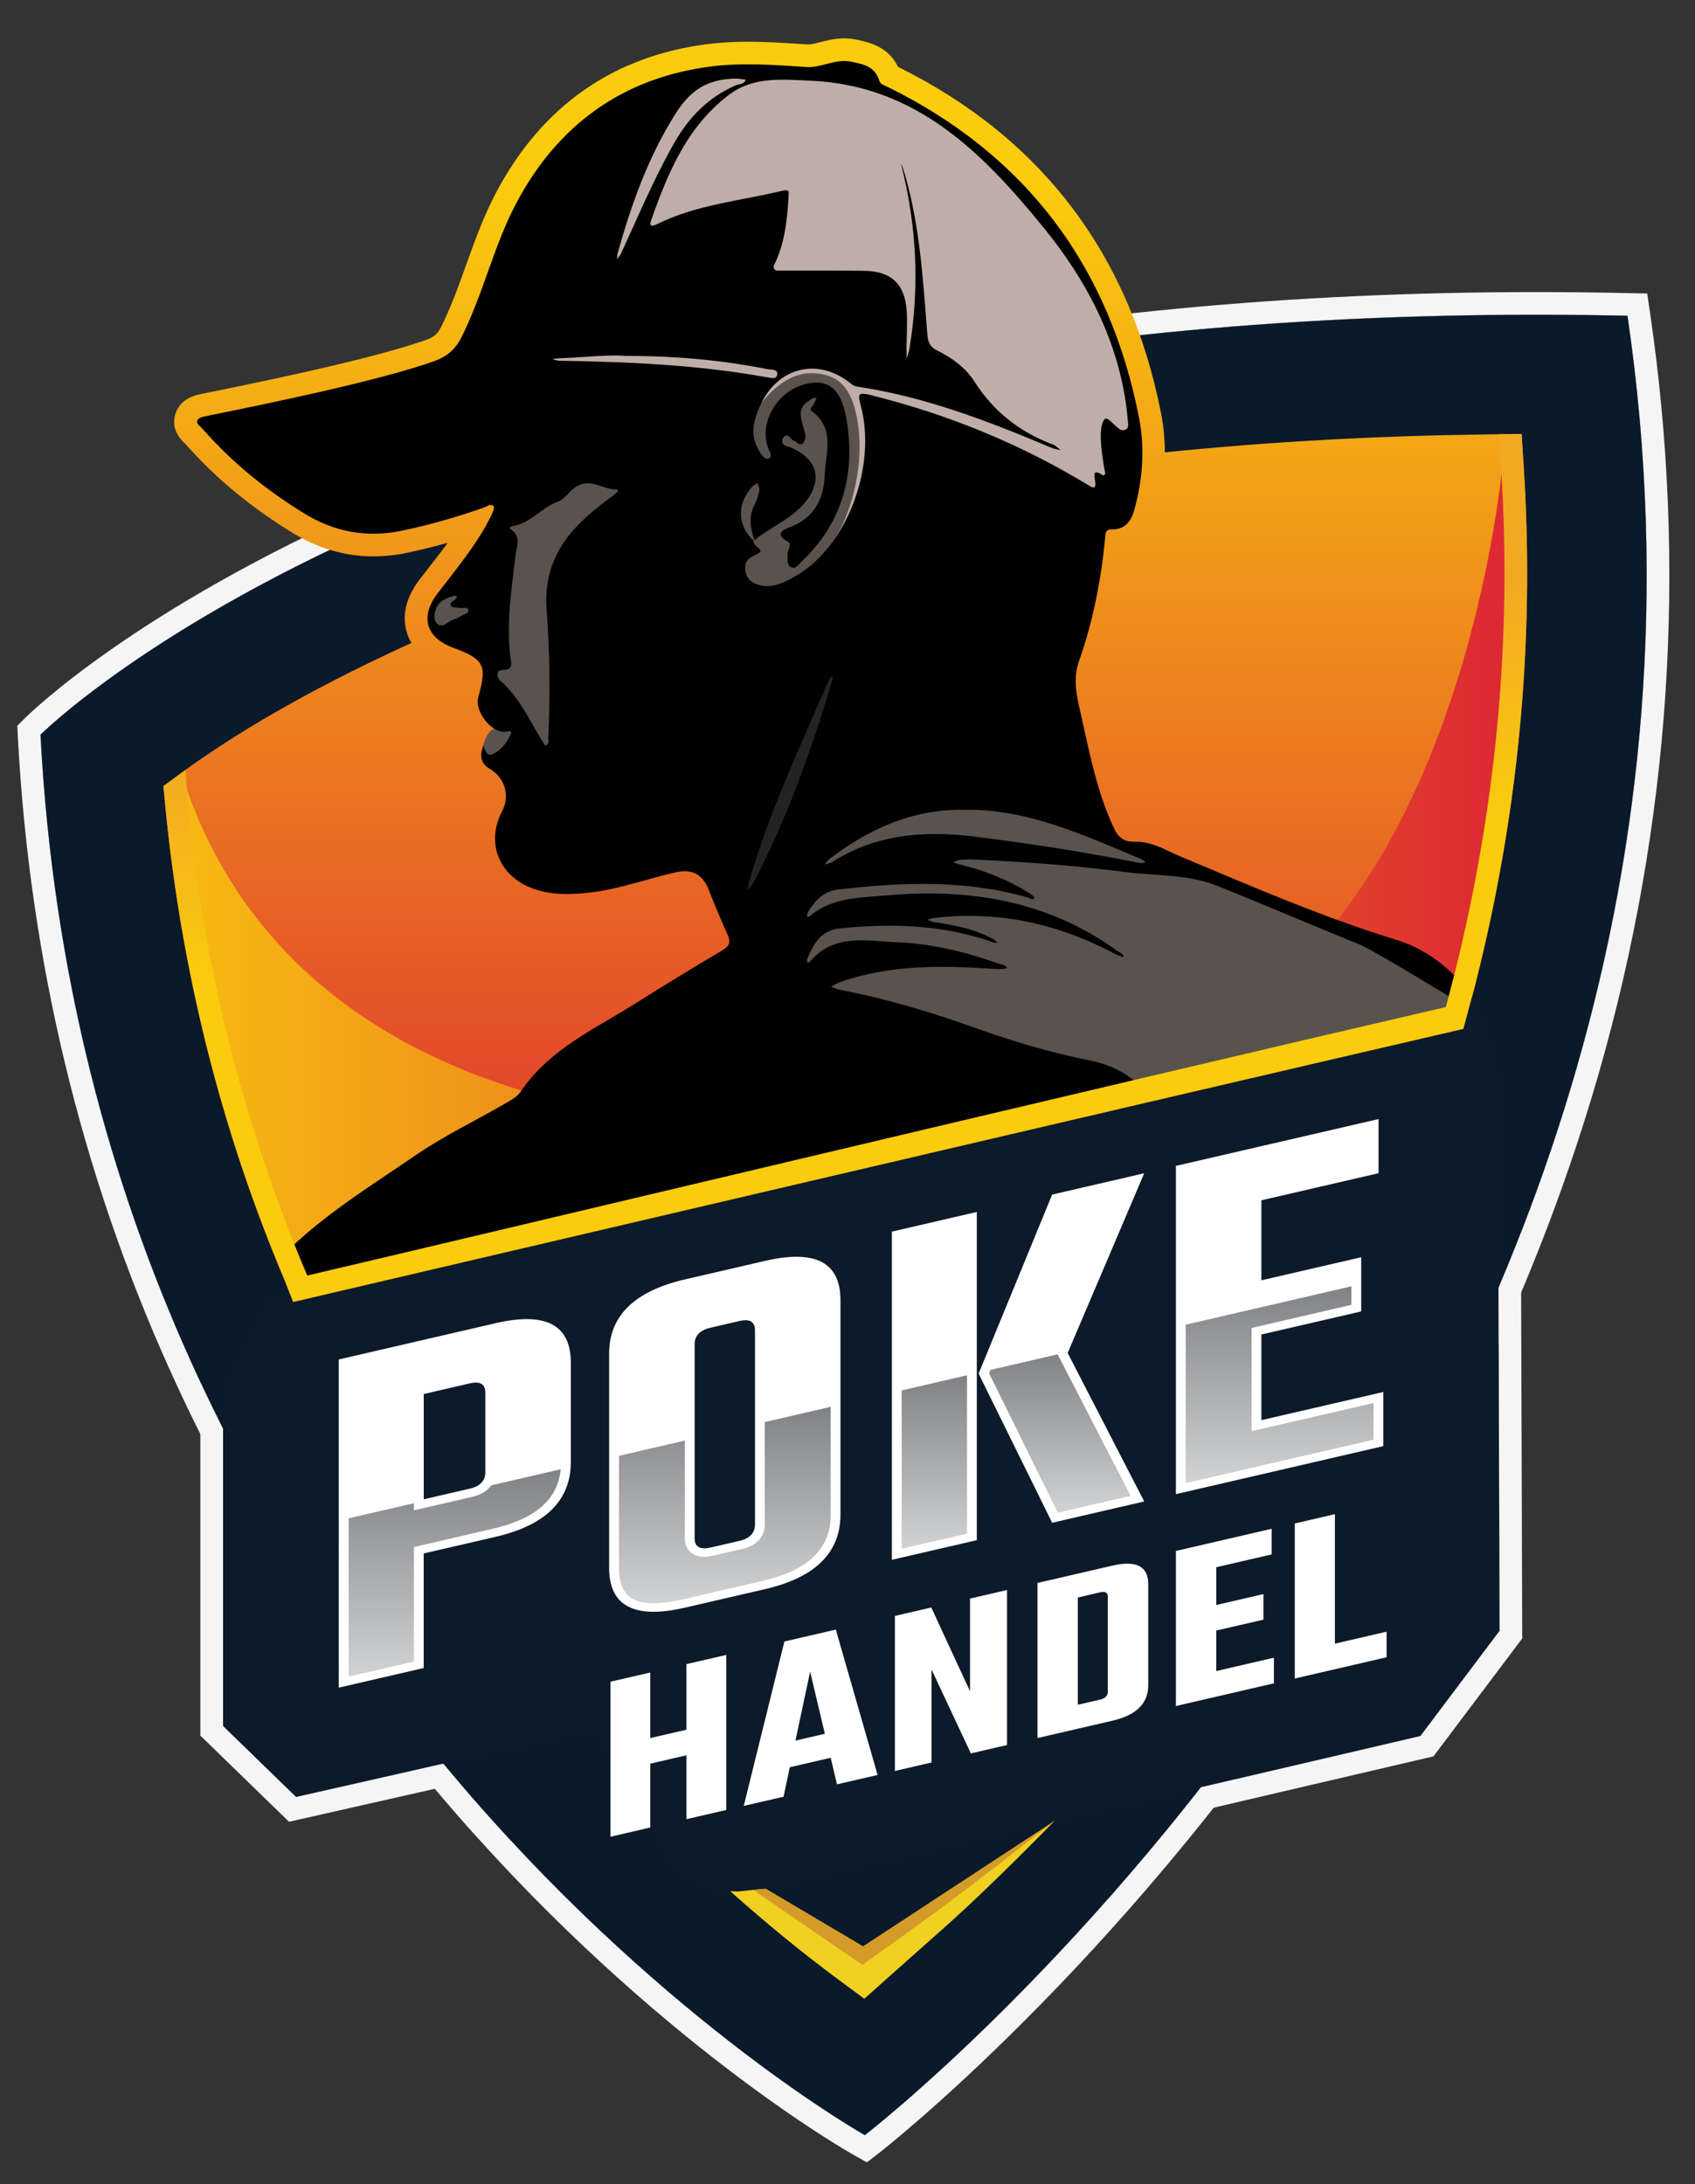 <?xml version="1.0" encoding="UTF-8"?> <svg xmlns="http://www.w3.org/2000/svg" xmlns:xlink="http://www.w3.org/1999/xlink" version="1.1" id="Laag_1" x="0px" y="0px" viewBox="0 0 299 385.28" style="enable-background:new 0 0 299 385.28;" xml:space="preserve"><rect x="0" y="0" width="299" height="385.28" fill="#333333" stroke="none"/> <style type="text/css"> .st0{clip-path:url(#SVGID_2_);fill-rule:evenodd;clip-rule:evenodd;fill:#F5F5F6;} .st1{clip-path:url(#SVGID_2_);fill:#F5F5F6;} .st2{clip-path:url(#SVGID_2_);fill:#0B1A2A;} .st3{clip-path:url(#SVGID_2_);} .st4{clip-path:url(#SVGID_4_);fill:url(#SVGID_5_);} .st5{clip-path:url(#SVGID_7_);fill:url(#SVGID_8_);} .st6{clip-path:url(#SVGID_10_);fill:url(#SVGID_11_);} .st7{clip-path:url(#SVGID_13_);fill-rule:evenodd;clip-rule:evenodd;fill:#5A534D;} .st8{clip-path:url(#SVGID_13_);fill-rule:evenodd;clip-rule:evenodd;fill:#BFAEA7;} .st9{clip-path:url(#SVGID_13_);fill:#232323;} .st10{clip-path:url(#SVGID_13_);fill:#BFAEA7;} .st11{clip-path:url(#SVGID_13_);fill-rule:evenodd;clip-rule:evenodd;fill:#0D1A29;} .st12{clip-path:url(#SVGID_13_);fill:#FFFFFF;} .st13{clip-path:url(#SVGID_15_);fill:url(#SVGID_16_);} .st14{clip-path:url(#SVGID_18_);fill:url(#SVGID_19_);} .st15{clip-path:url(#SVGID_21_);fill:url(#SVGID_22_);} .st16{clip-path:url(#SVGID_24_);fill:url(#SVGID_25_);} .st17{clip-path:url(#SVGID_27_);fill:url(#SVGID_28_);} .st18{clip-path:url(#SVGID_30_);} .st19{clip-path:url(#SVGID_32_);fill:url(#SVGID_33_);} .st20{clip-path:url(#SVGID_35_);fill-rule:evenodd;clip-rule:evenodd;fill:#F0D020;} .st21{clip-path:url(#SVGID_35_);fill-rule:evenodd;clip-rule:evenodd;fill:#D49B29;} </style> <g> <defs> <rect id="SVGID_1_" x="-267.04" y="-99.07" width="841.89" height="595.28"></rect> </defs> <clipPath id="SVGID_2_"> <use xlink:href="#SVGID_1_" style="overflow:visible;"></use> </clipPath> <path class="st0" d="M264.21,189.57c0,0-3.35-17.81-6.16-13.03c-2.05,3.49-2.77,3.35-9.74,4.97l-19.12,3.58 c-9.09,4.5-17.16,5.34-17.16,5.34c-72.96,16.9-164.11,38.61-164.11,38.61l-8.57,16.16v59.24l12.88,12.52L105.06,305l11.28,20.23 c0.41,1.07,0.97,2.1,1.69,3.04l0,0v0c0.76,0.98,1.69,1.88,2.82,2.65c2.64,1.82,5.91,2.68,9.23,2.74l5.46-0.59 c34.36-8.04,115.01-26.86,115.01-26.86l13.97-18.56L264.21,189.57z"></path> <path class="st1" d="M259.06,175.72c2.54,0,5.15,13.85,5.15,13.85l0.31,98.08l-13.97,18.56c0,0-80.65,18.82-115.02,26.86 l-5.46,0.59c-3.32-0.06-6.6-0.93-9.23-2.74c-1.13-0.78-2.06-1.67-2.82-2.65l0,0c-0.73-0.94-1.29-1.96-1.69-3.04L105.06,305 l-52.83,11.95l-12.88-12.52V245.2l8.57-16.16c0,0,91.15-21.71,164.11-38.61c0,0,8.06-0.84,17.16-5.34l19.13-3.58 c6.97-1.61,7.69-1.48,9.74-4.97C258.38,175.97,258.72,175.72,259.06,175.72 M259.06,171.72c-1.05,0-3.03,0.36-4.46,2.78 c-0.79,1.34-1,1.45-1.15,1.53c-0.62,0.33-2.17,0.69-4.32,1.18c-0.51,0.11-1.05,0.24-1.64,0.38l-19.04,3.57l-0.54,0.1l-0.49,0.24 c-8.28,4.1-15.73,4.94-15.81,4.95l-0.24,0.03l-0.24,0.05c-72.14,16.71-163.22,38.4-164.14,38.61l-1.76,0.42l-0.85,1.6l-8.57,16.16 l-0.47,0.88v1v59.24v1.69l1.21,1.18l12.88,12.52l1.56,1.51l2.11-0.48l49.92-11.29l9.69,17.38c0.49,1.23,1.14,2.39,1.92,3.46 l0.01,0.03l0.22,0.29c1.03,1.33,2.28,2.51,3.72,3.5c3.16,2.17,7.11,3.37,11.43,3.45l0.25,0.01l0.25-0.03l5.46-0.59l0.24-0.03 l0.24-0.05c33.97-7.95,114.21-26.67,115.01-26.86l1.41-0.33l0.87-1.16l13.97-18.56l0.81-1.07l0-1.34l-0.31-98.08l0-0.37l-0.07-0.36 c-0.03-0.15-0.69-3.67-1.7-7.26C265.11,176.8,263.33,171.72,259.06,171.72"></path> <path class="st1" d="M7.14,129.59c8.9,170.25,145.42,247.03,145.42,247.03S315.78,250.91,287.09,55.69 C85.29,51.36,7.14,129.59,7.14,129.59"></path> <path class="st1" d="M271.05,55.52c5.25,0,10.61,0.06,16.04,0.17c28.69,195.22-134.54,320.92-134.54,320.92 S16.04,299.84,7.14,129.59C7.14,129.59,81.12,55.52,271.05,55.52 M271.05,51.52c-43.59,0-84.7,3.92-122.17,11.66 c-30.04,6.2-57.84,14.85-82.61,25.71C23.82,107.5,5.08,125.99,4.31,126.76l-1.26,1.26l0.09,1.78 c2.06,39.33,11.08,76.97,26.83,111.86c12.59,27.91,29.48,54.12,50.2,77.92c35.29,40.53,69.01,59.73,70.43,60.53l2.31,1.3l2.1-1.61 c0.41-0.32,41.76-32.47,78.91-88.21c21.84-32.76,38.02-67.17,48.11-102.28c12.62-43.95,15.66-89.09,9.03-134.19l-0.49-3.35 l-3.38-0.07C281.79,51.58,276.36,51.52,271.05,51.52"></path> <path class="st2" d="M7.14,129.59c8.9,170.25,145.42,247.03,145.42,247.03S315.78,250.91,287.09,55.69 C85.29,51.36,7.14,129.59,7.14,129.59"></path> <path class="st3" d="M225.87,252.21c-1.32,2.35-3.05,4.07-6.09,4.05c-5.02-0.04-7,1.82-7.66,6.83c-0.18,1.4-0.01,2.44,1.68,2.79 c1.12,0.24,2.07,1.01,2.73,1.96c0.99,1.42,0.85,2.89-0.3,4.12c-1.18,1.27-2.71,1.95-4.39,1.14c-1.57-0.76-0.94-2.2-0.79-3.51 c0.19-1.66,0.24-3.35,0.23-5.02c-0.02-5.02,1.75-9.14,5.85-12.17c1.98-1.47,3.95-2.94,5.91-4.43c0.27-0.2,0.44-0.52,0.66-0.79 c-0.26-0.08-0.53-0.27-0.77-0.23c-2.71,0.41-5.4,0.06-8.1-0.1c-0.89-0.05-1.62,0.16-2.23,0.89c-5.2,6.2-7.89,13.02-5.37,21.17 c0.84,2.72,1.01,5.07-1.56,7.26c-1.73,1.47-2.48,3.98-0.74,6c1.12,1.3,2.53,1.77,4.03,1.62c1.52-2.18,3.01-4.37,4.48-6.58 c9.45-14.2,17.85-28.9,25.1-44.04c0.76-4.68,1.44-9.38,1.85-14.13C238.04,231.19,231.8,241.64,225.87,252.21"></path> <path class="st3" d="M181.15,248.55c-0.1,0.03-0.21,0.07-0.31,0.1c0.18,0.49,0.32,0.99,0.53,1.46c6.44,13.89,8.93,28.32,5.9,43.5 c-0.35,1.77,0.79,0.98,1.48,0.74c5.15-1.84,10.08-4.2,14.92-6.74c1.22-0.64,1.55-1.15,0.74-2.42c-7.64-12-15.23-24.04-22.84-36.06 C181.45,248.92,181.29,248.74,181.15,248.55"></path> <path class="st3" d="M152.93,17.29c-0.41,0.43,0.05,0.78,0.31,1.02c1.49,1.36,2.63,2.98,3.58,4.76c-0.6-1.96-1.63-3.67-2.94-5.2 C153.65,17.58,152.99,17.23,152.93,17.29"></path> </g> <g> <defs> <path id="SVGID_3_" d="M148.93,6.77c-1.62,0-3.02,0.36-4.25,0.67c-0.8,0.2-1.55,0.4-2.06,0.4c-0.04,0-0.07,0-0.1,0l-1.09-0.07 c-3.09-0.2-6.29-0.41-9.49-0.41c-2.58,0-4.89,0.14-7.08,0.41c-16.65,2.12-29.2,10.89-37.28,26.07c-2.23,4.18-3.81,8.61-5.35,12.88 c-1.39,3.88-2.7,7.54-4.45,11.01c-0.59,1.17-1.27,1.76-2.59,2.22c-9.72,3.43-29.01,7.37-39.37,9.48c-1.06,0.2-3.21,0.6-4.4,2.54 c-0.48,0.79-1.81,3.56,1.27,6.33l0.08,0.07c5.25,5.95,11.41,11.05,18.8,15.6c4.51,2.77,9.32,4.17,14.3,4.17 c1.97,0,4.02-0.22,6.07-0.66c2.33-0.49,4.66-1.07,7.04-1.74c-0.97,1.33-1.99,2.65-3.04,3.99c-0.66,0.85-1.32,1.7-1.97,2.55 c-2.93,3.86-2.83,7.13-2.23,9.18c0.17,0.6,0.45,1.27,0.85,1.95c-14.14,6.41-28.87,14.3-40.77,23.03l-3,2.21l0.36,3.73 c5.83,59.68,29.19,113.9,68.51,159.56l0.88,1.02h96.19c6.57-8.34,12.8-16.93,18.67-25.75c38.49-57.84,59.79-124.07,55.38-194.28 l-0.4-6.38l-6.39,0.08c-18.68,0.24-37.63,1.23-56.54,3.16c-0.01-2.33-0.22-4.62-0.66-6.86c-5.51-28.08-21.12-48.64-46.42-61.14 c-1.7-3.62-5.21-4.35-7.39-4.81C150.33,6.84,149.64,6.77,148.93,6.77L148.93,6.77z"></path> </defs> <clipPath id="SVGID_4_"> <use xlink:href="#SVGID_3_" style="overflow:visible;"></use> </clipPath> <linearGradient id="SVGID_5_" gradientUnits="userSpaceOnUse" x1="0.335" y1="596.171" x2="1.335" y2="596.171" gradientTransform="matrix(0 -296.2 -296.2 0 176737.078 402.039)"> <stop offset="0" style="stop-color:#DB1E35"></stop> <stop offset="0.209" style="stop-color:#DB1E35"></stop> <stop offset="0.911" style="stop-color:#FACC0D"></stop> <stop offset="1" style="stop-color:#FACC0D"></stop> </linearGradient> <rect x="28.82" y="6.77" class="st4" width="244.41" height="296.2"></rect> </g> <g> <defs> <path id="SVGID_6_" d="M225.08,173.65l3.76-0.9l8.32-1.92c3-0.69,5.89-1.05,8.58-1.05c4.26,0,8.05,0.88,11.32,2.6 c7.27-28.76,10.3-58.64,8.38-89.23l-0.2-3.17C265.25,79.98,260.4,143.51,225.08,173.65"></path> </defs> <clipPath id="SVGID_7_"> <use xlink:href="#SVGID_6_" style="overflow:visible;"></use> </clipPath> <linearGradient id="SVGID_8_" gradientUnits="userSpaceOnUse" x1="1.254" y1="594.811" x2="2.254" y2="594.811" gradientTransform="matrix(-213.018 0 0 213.018 545.66 -126578.703)"> <stop offset="0" style="stop-color:#DB1E35"></stop> <stop offset="1" style="stop-color:#FACC0D"></stop> </linearGradient> <rect x="225.08" y="79.98" class="st5" width="42.29" height="93.67"></rect> </g> <g> <defs> <path id="SVGID_9_" d="M32.37,140.25l0.18,1.82c2.7,27.61,9.17,54.03,19.25,78.93c3.62,0.83,7.76,1.75,12.3,2.71 c28.36-6.61,85.89-20,137.73-32.01l4.06-6.44c-49.65,21.38-148.22,23.82-172.91-45.95L32.37,140.25z"></path> </defs> <clipPath id="SVGID_10_"> <use xlink:href="#SVGID_9_" style="overflow:visible;"></use> </clipPath> <linearGradient id="SVGID_11_" gradientUnits="userSpaceOnUse" x1="1.047" y1="594.888" x2="2.047" y2="594.888" gradientTransform="matrix(-255.007 0 0 255.007 526.391 -151519.156)"> <stop offset="0" style="stop-color:#DB1E35"></stop> <stop offset="1" style="stop-color:#FACC0D"></stop> </linearGradient> <rect x="32.37" y="139.3" class="st6" width="173.51" height="84.4"></rect> </g> <g> <defs> <rect id="SVGID_12_" x="-267.04" y="-99.07" width="841.89" height="595.28"></rect> </defs> <clipPath id="SVGID_13_"> <use xlink:href="#SVGID_12_" style="overflow:visible;"></use> </clipPath> <path class="st7" d="M78.06,112.02l7.91,1.62c0,0,0.84,3.27,0.81,3.45c-0.04,0.18-0.07,2.64-0.07,2.64l3.2,5.52 c0,0-1.3,2.5-2.78,3.26s-1.9,3.03-1.9,3.03l0.15,1.8l4.04,2.41l26.25,8.81l9.69,6.56l8.65,15l-19.85,27.56L68.42,222.7 c29.59-6.9,84.09-19.58,133.41-31.01l18.22-4.22l27.28-6.4c3-0.69,8.86-0.63,9.84-4.22c0.4-1.46-3.59-4.43-7.06-6.74l-6.75-3.07 l-22.88-10.09l-18.42-6.6l-6.9-2.72l-3.19-2.53l-7.13-17.63l1.13-30.94l8.63-6.94l4.4-4.36l0.85-11.76l-3.17-14.78l-4.74-10.37 l-5.97-9.26L170.63,23.9l-10.33-6.61l-11.11-3.43l-14.77-1.49l-12.94,1.49l-10.5,4.7L91.78,56.83l-4.61,15.79l1.9,17.01 l-5.45,11.71c0,0-2.64,1.79-2.85,2.04c-0.21,0.25-1.55,0.95-1.55,0.95l-1.72,1.19l-0.87,1.16l-0.5,1.16l-0.21,1.27l0.71,1.55 L78.06,112.02z"></path> <path class="st8" d="M98.38,55.52l-10.61,7.19l-0.6,9.9l45.4-3.43l3.47-1.59l2.95-2.18l4.08-2.11l6.04,2.18l0.08,1.51 c0,0,2.2,1.33,2.78,5.05c0.58,3.72,8.6,3.49,8.6,3.49l31.22,13.29l7.21-6.33l1.08-7.59l-2.12-10.19l-4.21-11.74l-8.3-12.66 l-9.28-11.25l-10.97-8.01l-7.74-4.78l-7.63-2.2l-13.46-1.46h-9l-7.2,1.83l-8.97,8.63l-12.84,21.6V55.52z"></path> <polygon class="st9" points="143.63,114.18 128.98,146.62 130.11,158.99 134.23,160.68 151.86,128.24 148.8,112.87 "></polygon> <path class="st10" d="M134.31,71.12c0,0,3.76-5.43,8.96-5.29c5.2,0.14,6.86,3.28,7.76,7.24c1.77,7.86-0.64,17.73-4.3,22.68 c-3.67,4.95,6.74,8.25,6.74,8.25l6.96-18.14l-4.71-12.45l-4.43-10.71l-11.46-3.21l-8.72,7.2L134.31,71.12z"></path> <path class="st11" d="M264.21,189.57c0,0-3.35-17.81-6.16-13.03c-2.05,3.49-2.77,3.35-9.74,4.97l-19.12,3.58 c-9.09,4.5-17.16,5.34-17.16,5.34c-72.96,16.9-164.11,38.61-164.11,38.61l-8.57,16.16v59.24l12.88,12.52L105.06,305l11.28,20.23 c0.41,1.07,0.97,2.1,1.69,3.04l0,0v0c0.76,0.98,1.69,1.88,2.82,2.65c2.64,1.82,5.91,2.68,9.23,2.74l5.46-0.59 c34.36-8.04,115.01-26.86,115.01-26.86l13.97-18.56L264.21,189.57z"></path> <polygon class="st12" points="121.09,293.53 128.11,291.91 128.11,319.26 121.09,320.88 121.09,309.61 114.71,311.09 114.71,322.35 107.69,323.98 107.69,296.63 114.71,295.01 114.71,306.57 121.09,305.1 "></polygon> <path class="st12" d="M147.64,314.74l-1.1-4.69l-7.22,1.67l-1.1,5.2l-7.02,1.62l7.17-29l9.07-2.1l7.37,25.64L147.64,314.74z M140.32,307.02l5.18-1.2l-2.59-10.97L140.32,307.02z"></path> <polygon class="st12" points="171.11,281.97 177.64,280.46 177.64,307.8 171.26,309.28 164.33,294.5 164.33,310.88 157.86,312.38 157.86,285.03 164.28,283.54 171.11,298.31 "></polygon> <path class="st12" d="M183.02,279.21l13.2-3.05c4.22-0.98,6.33,0.11,6.33,3.27v17.85c0,3.18-2.11,5.26-6.33,6.24l-13.2,3.05V279.21 z M195.42,298.4v-16.77c0-0.72-0.45-0.97-1.35-0.76l-3.94,0.91v18.92l3.94-0.91C194.97,299.58,195.42,299.12,195.42,298.4"></path> <polygon class="st12" points="214.55,294.75 224.72,292.4 224.72,296.92 207.43,300.92 207.43,273.57 224.32,269.66 224.32,274.18 214.55,276.44 214.55,283.1 222.87,281.18 222.87,285.69 214.55,287.61 "></polygon> <polygon class="st12" points="235.48,289.92 244.6,287.81 244.6,292.32 228.4,296.07 228.4,268.72 235.48,267.08 "></polygon> <path class="st12" d="M59.77,239.79l27.63-6.39c8.86-2.05,13.29,0.27,13.29,6.94v17.57c0,6.73-4.43,11.13-13.29,13.17l-12.66,2.93 v20.21l-14.98,3.46V239.79z M85.61,259.67v-14.02c0-1.52-0.92-2.06-2.74-1.64l-8.12,1.88v18.57l8.12-1.88 C84.7,262.16,85.61,261.19,85.61,259.67"></path> <path class="st12" d="M120.84,225.67l14.13-3.27c8.86-2.05,13.29,0.26,13.29,6.94v37.78c0,6.74-4.43,11.13-13.29,13.18l-14.13,3.27 c-8.93,2.07-13.39-0.27-13.39-7.01v-37.78C107.44,232.11,111.91,227.74,120.84,225.67 M133.18,268.88v-34.23 c0-1.52-0.92-2.06-2.74-1.64l-5.06,1.17c-1.9,0.44-2.85,1.42-2.85,2.93v34.23c0,1.52,0.95,2.05,2.85,1.62l5.06-1.17 C132.26,271.37,133.18,270.4,133.18,268.88"></path> <path class="st12" d="M157.33,275.13v-57.89l14.98-3.46v57.89L157.33,275.13z M201.84,206.95l-13.5,31.7l13.5,26.19l-16.24,3.76 l-12.97-26.31l12.97-31.58L201.84,206.95z"></path> <polygon class="st12" points="222.51,235.39 222.51,250.5 244.02,245.53 244.02,255.08 207.43,263.55 207.43,205.65 243.18,197.39 243.18,206.94 222.51,211.72 222.51,225.83 240.12,221.76 240.12,231.32 "></polygon> </g> <g> <defs> <path id="SVGID_14_" d="M86.66,261.99c-0.66,0.97-1.79,1.67-3.34,2.03l-8.12,1.88l-2.18,0.5v-1.25 c-3.82,0.88-7.65,1.77-11.52,2.66v27.93l11.52-2.66v-19.06v-1.14l1.28-0.3l12.66-2.93c7.51-1.74,11.43-5.17,11.95-10.49 C94.84,260.1,90.76,261.05,86.66,261.99"></path> </defs> <clipPath id="SVGID_15_"> <use xlink:href="#SVGID_14_" style="overflow:visible;"></use> </clipPath> <linearGradient id="SVGID_16_" gradientUnits="userSpaceOnUse" x1="2.708" y1="602.576" x2="3.708" y2="602.576" gradientTransform="matrix(0 -36.579 -36.579 0 22122.021 394.806)"> <stop offset="0" style="stop-color:#D1D3D4"></stop> <stop offset="1" style="stop-color:#808285"></stop> </linearGradient> <rect x="61.5" y="259.16" class="st13" width="37.4" height="36.58"></rect> </g> <g> <defs> <path id="SVGID_17_" d="M134.91,250.84v18.04c0,2.21-1.43,3.75-4.02,4.35l-5.06,1.17c-0.58,0.13-1.1,0.2-1.58,0.2 c-1.66,0-3.44-0.85-3.44-3.26V254.1c-3.86,0.89-7.74,1.79-11.62,2.69v19.77c0,5.53,3.27,6.24,6.12,6.24c1.45,0,3.16-0.23,5.1-0.68 l14.13-3.27c8.08-1.87,12.01-5.71,12.01-11.74v-18.97C142.66,249.04,138.79,249.94,134.91,250.84"></path> </defs> <clipPath id="SVGID_18_"> <use xlink:href="#SVGID_17_" style="overflow:visible;"></use> </clipPath> <linearGradient id="SVGID_19_" gradientUnits="userSpaceOnUse" x1="2.859" y1="602.982" x2="3.859" y2="602.982" gradientTransform="matrix(0 -34.654 -34.654 0 21023.305 381.866)"> <stop offset="0" style="stop-color:#D1D3D4"></stop> <stop offset="1" style="stop-color:#808285"></stop> </linearGradient> <rect x="109.17" y="248.15" class="st14" width="37.36" height="34.65"></rect> </g> <g> <defs> <path id="SVGID_20_" d="M159.06,245.25v27.93l11.52-2.66v-27.93C166.73,243.48,162.89,244.36,159.06,245.25"></path> </defs> <clipPath id="SVGID_21_"> <use xlink:href="#SVGID_20_" style="overflow:visible;"></use> </clipPath> <linearGradient id="SVGID_22_" gradientUnits="userSpaceOnUse" x1="3.238" y1="604.003" x2="4.238" y2="604.003" gradientTransform="matrix(0 -30.598 -30.598 0 18646.182 372.25)"> <stop offset="0" style="stop-color:#D1D3D4"></stop> <stop offset="1" style="stop-color:#808285"></stop> </linearGradient> <rect x="159.06" y="242.59" class="st15" width="11.52" height="30.6"></rect> </g> <g> <defs> <path id="SVGID_23_" d="M174.73,241.63l-0.25,0.61l12.12,24.58l12.84-2.97l-12.68-24.59l-0.19-0.37 C182.61,239.8,178.66,240.72,174.73,241.63"></path> </defs> <clipPath id="SVGID_24_"> <use xlink:href="#SVGID_23_" style="overflow:visible;"></use> </clipPath> <linearGradient id="SVGID_25_" gradientUnits="userSpaceOnUse" x1="3.547" y1="604.837" x2="4.547" y2="604.837" gradientTransform="matrix(0 -27.929 -27.929 0 17079.252 365.883)"> <stop offset="0" style="stop-color:#D1D3D4"></stop> <stop offset="1" style="stop-color:#808285"></stop> </linearGradient> <rect x="174.48" y="238.89" class="st16" width="24.96" height="27.93"></rect> </g> <g> <defs> <path id="SVGID_26_" d="M209.16,233.66v27.94l33.14-7.66v-6.47l-19.34,4.47l-2.18,0.5v-1.94v-15.11v-1.15l1.28-0.3l16.33-3.78 v-3.27C228.5,229.19,218.78,231.44,209.16,233.66"></path> </defs> <clipPath id="SVGID_27_"> <use xlink:href="#SVGID_26_" style="overflow:visible;"></use> </clipPath> <linearGradient id="SVGID_28_" gradientUnits="userSpaceOnUse" x1="2.855" y1="602.972" x2="3.855" y2="602.972" gradientTransform="matrix(0 -34.698 -34.698 0 21147.727 360.667)"> <stop offset="0" style="stop-color:#D1D3D4"></stop> <stop offset="1" style="stop-color:#808285"></stop> </linearGradient> <rect x="209.16" y="226.9" class="st17" width="33.14" height="34.7"></rect> </g> <g> <defs> <rect id="SVGID_29_" x="-267.04" y="-99.07" width="841.89" height="595.28"></rect> </defs> <clipPath id="SVGID_30_"> <use xlink:href="#SVGID_29_" style="overflow:visible;"></use> </clipPath> <path class="st18" d="M53.66,90.56c5.45,3.35,11.18,4.34,17.44,3.01c4.83-1.02,9.54-2.39,14.2-4.01c0.58-0.2,1.33-0.86,1.78-0.25 c0.23,0.3-0.23,1.22-0.51,1.79c-2.47,5-6.07,9.21-9.41,13.61c-3.13,4.12-2,7.79,2.81,9.56c5.44,2,5.98,3.06,4.41,8.65 c-0.75,2.68,2.55,6.7,5.06,6.11c0.91-0.21,0.83,0.16,0.56,0.69c-0.66,1.3-1.49,2.47-2.83,3.18c-0.52,0.27-1.04,0.39-1.41-0.23 c-0.21-0.36-0.36-0.76-0.54-1.14c-0.12,0.58-0.37,1.16-0.34,1.73c0.04,1.01,0.51,1.76,1.46,2.31c2.77,1.62,3.67,4.81,2.23,7.54 c-2.81,5.29-0.72,11.06,4.86,13.39c3.45,1.44,7.05,1.35,10.65,0.93c5.15-0.59,10.03-2.4,15.06-3.55c2.88-0.66,4.77,0.27,5.86,3.02 c1.06,2.68,2.17,5.34,3.35,7.97c0.57,1.28,0.35,2-0.91,2.75c-5.07,3-10.1,6.05-15.07,9.2c-7.31,4.63-15.44,8.18-20.53,15.75 c-0.66,0.98-1.93,1.61-3.01,2.24c-5.14,2.98-10.56,5.56-15.44,8.91c-7.53,5.18-15.4,9.99-21.98,16.25c0.9,2.04,1.68,3.9,2.63,6.08 c22.17-5.17,88.35-20.59,147.31-34.25c-2.35-2.5-5.62-4.06-9.3-4.8c-6.68-1.33-13.16-3.25-19.56-5.53 c-7.87-2.81-15.85-5.26-24.07-6.83c-0.62-0.12-1.22-0.39-1.83-0.59c0.56-0.29,1.1-0.64,1.69-0.85c9.02-3.14,18.31-2.91,27.64-2.26 c0.57,0.04,1.15-0.09,1.73-0.14c-0.26-0.69-0.95-0.63-1.47-0.82c-5.8-2.07-11.79-3.54-17.92-3.78c-5.36-0.21-11.21-1.63-15.45,3.51 c-0.07,0.09-0.29,0.06-0.44,0.08c0.01-0.23-0.04-0.49,0.05-0.7c1.11-2.7,2.43-5.02,5.85-5.35c9.13-0.89,18.12-0.66,26.87,2.46 c0.26,0.09,0.56,0.07,0.84,0.1c-0.21-0.19-0.39-0.42-0.63-0.56c-3.31-1.87-6.95-2.58-10.66-3.1c-0.39-0.05-0.74-0.29-1.11-0.45 c0.38-0.09,0.76-0.21,1.15-0.26c11.36-1.37,21.98,1.01,32.01,6.35c0.47,0.25,0.99,0.4,1.48,0.6c-0.04-0.73-0.71-0.85-1.15-1.16 c-12.18-8.83-25.99-11.08-40.59-9.79c-4.74,0.42-9.69,0.29-13.65,3.7c-0.1,0.08-0.31,0.04-0.47,0.05c0.06-0.28,0.04-0.6,0.18-0.83 c1.2-1.96,2.75-3.64,5.12-3.92c11.27-1.33,22.52-1.8,33.61,1.37c0.39,0.11,0.86,0.62,1.23,0.03c0.03-0.05-0.53-0.56-0.87-0.77 c-3.87-2.39-8.02-4.08-12.45-5.11c-0.34-0.08-0.65-0.24-0.98-0.36c0.36-0.14,0.71-0.37,1.08-0.41c0.77-0.08,1.56-0.11,2.34-0.07 c9.01,0.39,17.99,1.05,26.93,2.21c5.39,0.7,10.99,0.36,16.14,2.42c8.42,3.36,16.75,6.97,25.16,10.36 c2.26,0.91,14.76,8.55,16.79,9.76c0.88,0.02,1.43-1.28,1.54-1.26c0.38,0.05-1.05-2.51-1.55-2.96c0,0,0.01,0,0.01,0 c-2.97-2.97-6.43-5.18-10.46-6.41c-12.94-3.97-25.32-9.37-37.78-14.58c-2.63-1.1-5.19-2.76-8.15-2.67 c-1.97,0.06-2.98-0.75-3.74-2.37c-3.02-6.42-4.31-13.34-5.86-20.19c-0.7-3.09-1.45-6.06-0.3-9.34c2.48-7.04,3.9-14.35,4.61-21.79 c0.07-0.76,0.05-1.43,1.14-1.41c2.33,0.05,3.42-1.4,3.99-3.44c1.5-5.36,1.89-10.88,0.84-16.25c-5.22-26.64-19.84-46.28-44.32-58.35 c-0.59-0.29-1.31-0.44-1.52-1.15c-0.74-2.45-2.74-2.85-4.88-3.3c-2.81-0.59-5.35,1.1-7.92,0.93c-5.65-0.36-11.28-0.81-16.9-0.09 c-15.59,1.99-27,10.36-34.25,23.98c-4.02,7.54-5.88,16.11-9.75,23.81c-1.07,2.13-2.58,3.4-4.83,4.2 c-9.99,3.53-29.38,7.48-39.95,9.63c-0.62,0.12-1.48,0.27-1.74,0.7c-0.41,0.67,0.46,1.13,0.87,1.6 C40.91,81.56,46.96,86.44,53.66,90.56 M81.53,108.55c-0.46,0.27-0.94,0.55-1.45,0.69c-0.98,0.27-1.82,1.58-2.87,0.84 c-0.81-0.57-0.62-1.77-0.3-2.68c0.52-1.46,1.86-1.9,3.24-2.32c0.13,0.03,0.3,0.06,0.46,0.09c-0.09,0.18-0.14,0.4-0.28,0.54 c-0.35,0.36-1.17,0.6-0.77,1.18c0.24,0.33,1.06,0.27,1.62,0.36c0.5,0.08,1.27-0.28,1.43,0.33 C82.78,108.21,81.96,108.29,81.53,108.55 M132.81,155.89c-0.21,0.4-0.56,0.72-0.84,1.08c0.05-0.45,0.02-0.93,0.14-1.36 c3.57-12.38,9.05-24,14.15-35.78c0.1-0.24,0.36-0.4,0.54-0.6c0.03,0.16,0.07,0.33,0.08,0.4c-0.08,0.33-0.12,0.57-0.19,0.8 C143.04,132.63,138.76,144.58,132.81,155.89 M201.44,151.59c0.25,0.1,0.42,0.38,0.63,0.57c-0.34,0.02-0.69,0.12-1.02,0.06 c-9.64-1.92-19.36-3.44-29.11-4.65c-8.83-1.09-17.4-0.47-25.17,4.5c-0.36,0.23-0.84,0.27-1.27,0.4c0.25-0.31,0.45-0.67,0.76-0.91 c7.05-5.38,14.78-8.92,24.13-8.72C181.42,142.71,191.36,147.39,201.44,151.59 M142.91,14.23c18.75,0.79,30.51,12.79,41.28,26.04 c7.31,8.99,12.68,19.1,14.41,30.81c0.17,1.13,0.25,2.27,0.38,3.4c0.08,0.71,0.06,1.34-0.91,1.4c-0.98,0.06-2.58-2.57-3.18-1.97 c-1.43,1.43-0.33,7.4,0.08,9.66c-0.02,0.12-0.32,0.32-0.37,0.29c-1.97-1.25-1.55-0.12-1.39,1.23c0.17,1.47-0.74,0.77-1.33,0.42 c-12.01-7.27-24.85-12.51-38.49-15.87c-1.88-0.46-2.12-0.16-1.6,1.71c3.01,10.92-2.45,25.18-11.5,30.29 c-1.99,1.12-4.04,2.22-6.47,1.52c-1.48-0.42-2.34-1.35-2.37-2.99c-0.02-1.59,1.01-1.85,2.22-2.5c1.5-0.8-1.05-1.29-0.72-2.28 c-2.89-2.71-3-6.51-0.27-9.52c0.26-0.28,0.63-0.45,0.95-0.67c0.12,0.44,0.42,0.92,0.33,1.31c-0.2,0.92-0.51,1.84-0.93,2.68 c-1.04,2.06-0.65,4.05,0.07,6.06c3.06-2.43,6.95-3.94,9.28-7.11c2.84-3.87,1.54-7.31-2.89-9.21c-0.56-0.24-1.41-0.2-1.5-1.06 c-0.03-0.31,0.17-0.8,0.42-0.94c0.81-0.45,1.01,0.58,1.59,0.79c0.54,0.2,1.08,0.99,1.58,0.51c0.78-0.73,0.45-1.85,0.19-2.71 c-0.55-1.85-1.14-3.61,1-4.86c0.38-0.22,0.73-0.75,1.23-0.36c0.06,0.05-0.33,0.67-0.49,1.04c-0.17,0.39-0.88,0.76-0.27,1.21 c4.16,3.1,2.38,7.45,2.23,11.33c-0.16,4.05-1.79,7.4-5.97,9.04c-0.86,0.34-3.27,1.12-0.49,2.65c0.84,0.46-0.19,1.52-0.1,2.34 c0.08,0.77-0.16,1.72,0.61,2.13c0.79,0.42,1.31-0.43,1.79-0.89c7.35-6.94,9.66-15.59,8-25.28c-0.94-5.5-3.43-7.17-7.43-6.07 c-4.74,1.3-7.79,6.39-6.53,10.83c0.21,0.75,1.08,1.92,0.33,2.22c-0.9,0.36-1.54-0.91-1.99-1.73c-1.42-2.6-0.7-5.13,0.42-7.6 c3.08-6.82,10.26-8.54,15.97-3.86c0.31,0.25,0.71,0.47,1.1,0.53c12,1.78,23.19,6.1,34.27,10.78c0.53,0.22,1.12,0.3,1.68,0.44 c-0.46-0.34-0.87-0.81-1.39-1c-5.84-2.19-10.46-5.79-13.86-11.13c-1.54-2.42-3.97-4.19-6.6-5.48c-1.27-0.62-1.59-1.51-1.7-2.84 c-0.74-9.45-1.29-18.94-3.94-28.13c-0.2-0.68-0.4-1.36-0.72-2.01c2.77,10.77,3.34,21.63,1.52,32.6c-0.11,0.64-0.34,1.25-0.51,1.88 c-0.01-0.61-0.02-1.23-0.02-1.84c0.02-2.22,0.18-4.45,0.03-6.66c-0.33-4.69-2.71-6.95-7.41-7.03c-5.17-0.09-10.33-0.03-15.5-0.05 c-0.41,0-0.67-0.58-0.52-0.87c2.01-4.01,2.38-8.38,2.63-12.74c0.05-0.78-0.76-0.55-1.28-0.43c-7.39,1.78-15.1,2.41-22.04,5.9 c-0.61,0.3-1.37,0.45-0.99-0.63c2.96-8.38,6.3-16.54,13.7-22.18C132.91,13.44,137.91,14.02,142.91,14.23 M108.96,44.66 c2.41-8.64,5.41-17.04,10.25-24.68c2.7-4.26,5.81-6.1,10.83-6.13c0.11,0.02,0.8,0.11,1.49,0.2c-0.25,0.89-1.15,0.74-1.74,1 c-4.84,2.09-8.27,5.64-10.84,10.14c-3.61,6.32-6.39,13.03-9.45,19.62c-0.15,0.33-0.44,0.6-0.67,0.9 C108.88,45.36,108.87,45,108.96,44.66 M98.65,63.2c4.3-0.15,8.6-0.69,11.75-0.42c9.23,0,17.22,0.79,25.13,2.36 c0.59,0.12,1.75-0.07,1.57,0.98c-0.14,0.82-1.07,0.55-1.71,0.44c-12.14-2.19-24.41-2.74-36.7-2.93c-0.42-0.01-0.84-0.18-1.26-0.28 C97.83,63.3,98.24,63.21,98.65,63.2 M88.58,118.19c2.16-0.01,1.57-1.32,1.44-2.38c-0.72-6.04,0.24-11.98,0.93-17.95 c0.17-1.47,1.04-3.2-0.76-4.43c-0.6-0.4-0.01-0.58,0.29-0.63c3.16-0.53,5.08-3.32,8.03-4.36c1.08-0.38,1.84-1.75,3.01-2.52 c2.62-1.73,4.72,0.41,7.06,0.41c1,0-0.03,0.78-0.3,0.98c-2.38,1.75-4.7,3.55-6.71,5.71c-3.79,4.07-5.57,8.78-5.15,14.45 c0.56,7.55,0.65,15.13,0.29,22.69c-0.02,0.44,0.28,1.09-0.54,1.34c-0.27-0.42-0.55-0.81-0.79-1.21c-2.11-3.55-3.85-7.36-7.06-10.16 C87.55,119.47,87.54,118.19,88.58,118.19"></path> </g> <g> <defs> <path id="SVGID_31_" d="M264.3,76.61l0.53,6.58c1.85,29.41-0.88,58.92-8.08,87.92c-1.13,4.34-1.69,6.52-1.69,6.52 c-58.62,13.58-178.27,42.09-200.86,47.36c-11.12-26.13-18.2-54.04-21.03-82.98l-0.45-6.21l-3.9,2.86l0.36,3.73 c2.86,29.28,9.95,57.23,21.06,83.51c0,0-0.01,0-0.01,0l1.48,3.76c18.66-4.35,143.75-33.65,206.43-48.17l2.21-8.24 c0,0-0.01,0-0.01-0.01c7.35-29.08,10.42-59.3,8.48-90.32l-0.4-6.38L264.3,76.61z"></path> </defs> <clipPath id="SVGID_32_"> <use xlink:href="#SVGID_31_" style="overflow:visible;"></use> </clipPath> <linearGradient id="SVGID_33_" gradientUnits="userSpaceOnUse" x1="-1.038" y1="593.235" x2="-0.038" y2="593.235" gradientTransform="matrix(15.357 125.075 125.075 -15.357 -74040.312 9331.922)"> <stop offset="0" style="stop-color:#F2A922"></stop> <stop offset="0.209" style="stop-color:#F2A922"></stop> <stop offset="0.543" style="stop-color:#FACC0D"></stop> <stop offset="1" style="stop-color:#FACC0D"></stop> </linearGradient> <polygon class="st19" points="267.17,47.29 289.29,227.4 32.42,258.94 10.3,78.83 "></polygon> </g> <g> <defs> <rect id="SVGID_34_" x="-267.04" y="-99.07" width="841.89" height="595.28"></rect> </defs> <clipPath id="SVGID_35_"> <use xlink:href="#SVGID_34_" style="overflow:visible;"></use> </clipPath> <path class="st20" d="M159.62,340.2l-7.68,4.23l-6.67-4.24c-4.49-2.38-6.47-4.4-10.91-7l-4.28,0.46c-0.42-0.01-0.84-0.03-1.26-0.06 c6.25,5.58,12.69,10.86,19.16,15.65l4.49,3.32c0,0,7.01-6.28,13.99-12.45c8.45-7.48,19.63-19,19.63-19 c-1.85,1.36-12.65,9.42-14.52,10.75C167.62,334.69,163.66,337.47,159.62,340.2"></path> <path class="st21" d="M135.06,333.13l-2.17,0.24l19.25,13.22c0,0,10.11-7.19,16.76-12.18c6.64-4.99,17.19-13.29,17.19-13.29 l-33.84,22.18L135.06,333.13z"></path> </g> </svg> 